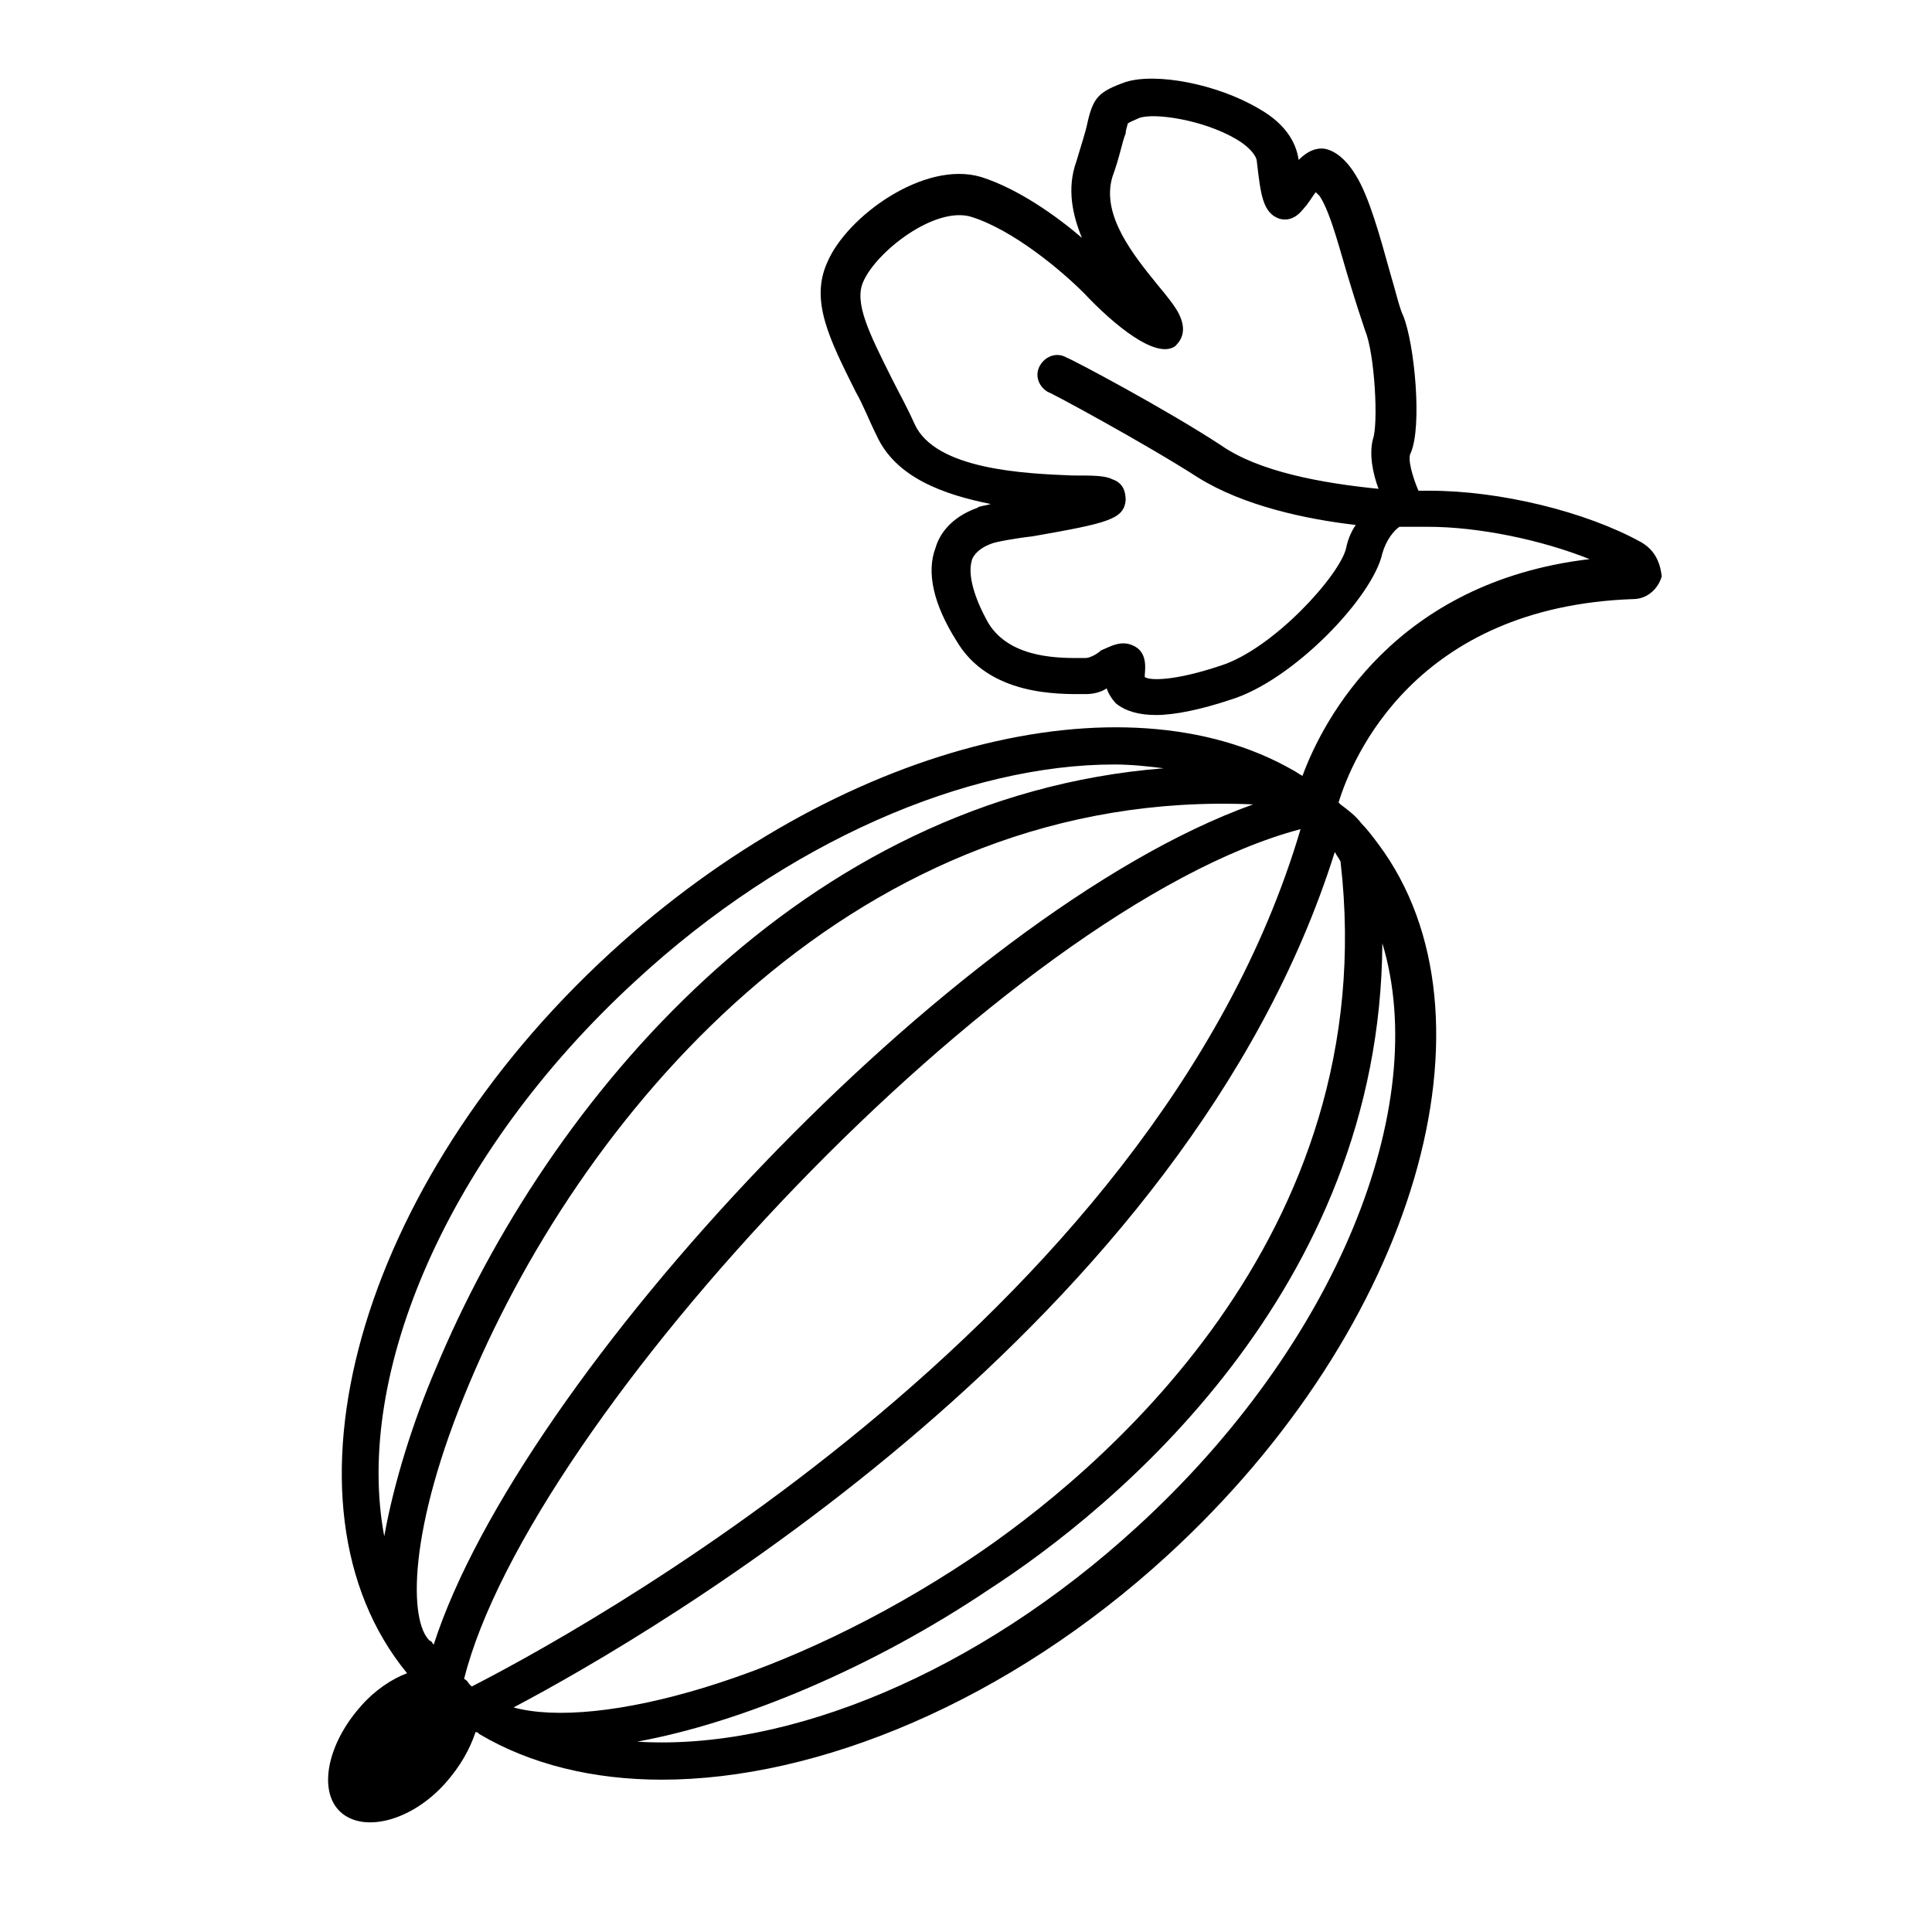 <?xml version="1.0" encoding="UTF-8"?>
<!-- Uploaded to: ICON Repo, www.svgrepo.com, Generator: ICON Repo Mixer Tools -->
<svg fill="#000000" width="800px" height="800px" version="1.1" viewBox="144 144 512 512" xmlns="http://www.w3.org/2000/svg">
 <path d="m578.85 287.65c-14.609-8.062-37.281-13.602-55.922-13.602h-3.023c-1.512-3.527-3.023-8.566-2.016-10.078 3.023-7.055 1.008-28.719-2.016-36.273-1.008-2.016-2.016-6.551-3.527-11.586-2.519-9.07-5.543-20.152-9.07-25.695-3.023-5.039-6.551-7.055-9.07-7.055s-4.535 1.512-6.047 3.023c-0.504-3.527-2.519-9.07-10.578-13.602-11.082-6.551-27.203-9.574-35.262-7.055-7.055 2.519-8.566 4.031-10.078 10.578-0.504 2.519-1.512 5.543-3.023 10.578-2.519 7.055-1.008 14.105 1.512 20.152-7.055-6.047-17.129-13.098-26.703-16.121-15.113-4.535-35.77 10.578-40.809 22.672-4.535 10.078 0.504 20.152 7.559 34.258 2.016 3.527 3.527 7.559 5.543 11.586 5.039 11.082 17.633 15.617 30.23 18.137-1.512 0.504-3.023 0.504-3.527 1.008-7.055 2.519-10.078 7.055-11.082 10.578-2.519 6.551-0.504 15.113 5.543 24.688 8.566 14.609 27.207 14.105 33.754 14.105h0.504c2.016 0 4.031-0.504 5.543-1.512 0.504 1.512 1.512 3.023 2.519 4.031 2.519 2.016 6.047 3.023 10.578 3.023 5.039 0 12.09-1.512 19.648-4.031 16.625-5.039 37.785-27.207 40.305-38.793 1.008-3.527 3.023-6.047 4.535-7.055h7.559c13.602 0 30.23 3.527 42.824 8.566-51.395 6.055-70.539 42.328-76.082 57.441-1.008-0.504-1.512-1.008-2.519-1.512-44.84-25.695-120.41-7.055-180.87 48.367-67.008 61.465-90.688 146.11-53.906 190.95-4.031 1.512-8.566 4.535-12.09 8.566-9.07 10.078-11.586 22.672-5.543 28.215 6.047 5.543 18.641 2.519 27.711-7.559 4.031-4.535 6.551-9.07 8.062-13.602 0.504 0 0.504 0 1.008 0.504 13.602 8.062 30.23 12.09 48.367 12.09 41.312 0 91.691-20.656 134.01-59.449 66-60.457 89.68-143.08 55.922-188.43-1.512-2.016-3.023-4.031-4.535-5.543-1.512-2.016-3.527-3.527-5.543-5.039l-0.504-0.504c3.527-11.586 20.152-51.891 78.09-53.906 3.527 0 6.551-2.519 7.559-6.047-0.504-4.031-2.016-7.055-5.543-9.07zm-69.527-14.105c-15.113-1.512-31.738-4.535-41.816-11.586-14.609-9.574-39.297-22.672-40.809-23.176-2.519-1.512-5.543-0.504-7.055 2.016s-0.504 5.543 2.016 7.055c0.504 0 25.695 13.602 39.801 22.672 12.09 7.559 28.719 11.082 41.816 12.594-1.008 1.512-2.016 3.527-2.519 6.047-1.512 7.055-19.145 26.703-33.25 31.234-12.09 4.027-18.641 4.027-20.152 3.019 0-1.512 1.008-6.047-2.519-8.062-3.527-2.016-6.551 0-9.07 1.008-1.008 1.008-3.023 2.016-4.031 2.016h-0.504c-5.543 0-19.145 0.504-25.191-9.07-4.031-7.055-5.543-13.098-4.535-16.625 0-0.504 1.008-3.023 5.039-4.535 1.008-0.504 6.551-1.512 11.082-2.016 20.152-3.527 24.184-4.535 24.688-9.574 0-2.016-0.504-4.535-3.527-5.543-2.016-1.008-5.039-1.008-10.578-1.008-12.594-0.504-36.273-1.512-41.816-13.602-2.016-4.535-4.031-8.062-6.047-12.09-6.047-12.09-10.078-20.152-7.559-25.695 3.527-8.062 19.145-20.152 28.719-17.129 11.082 3.527 23.68 14.105 29.727 20.152 8.062 8.566 19.145 17.633 24.184 14.105 1.008-1.008 3.527-3.527 1.008-8.566-1.008-2.016-3.023-4.535-5.543-7.559-6.551-8.062-15.113-18.641-12.09-28.719 2.016-5.543 2.519-9.07 3.527-11.586 0-1.008 0.504-2.016 0.504-2.519 0.504-0.504 2.016-1.008 3.023-1.512 4.031-1.512 17.129 0.504 25.695 5.543 3.527 2.016 5.543 4.535 5.543 6.047 1.008 8.566 1.512 13.602 6.047 15.113 4.031 1.008 6.047-2.519 7.055-3.527 1.512-2.016 2.016-3.023 2.519-3.527 0 0 0.504 0.504 1.008 1.008 3.023 4.535 5.543 15.113 8.062 23.176 1.512 5.039 3.023 9.574 4.031 12.594 2.519 6.047 3.527 24.688 2.016 28.719-1.016 4.039-0.008 9.078 1.504 13.109zm-20.656 90.18c-38.793 131.5-196.99 215.63-219.66 227.22l-0.504-0.504c-0.504-0.504-0.504-1.008-1.512-1.512 17.129-68.516 143.59-204.55 221.68-225.2zm-12.594-6.547c-80.105 28.715-194.47 152.15-217.14 222.68-0.504-0.504-0.504-1.008-1.008-1.008-5.543-5.039-6.047-29.223 10.578-68.52 31.238-74.059 103.79-157.69 207.57-153.16zm-163.74 46.852c40.305-37.281 88.168-57.434 126.96-57.434 4.535 0 9.07 0.504 13.098 1.008-95.723 7.559-163.23 87.664-192.96 159.2-6.047 14.105-11.082 30.23-13.602 44.336-8.062-42.824 16.621-101.27 66.5-147.11zm198-10.074c13.098 43.328-12.09 106.3-64.992 154.67-42.32 38.793-92.699 59.449-132.5 56.93 27.711-5.039 62.473-19.648 93.203-40.305 32.75-21.156 103.79-79.098 104.29-171.29zm-11.082-21.664c11.586 99.754-64.992 162.73-98.242 184.9-48.367 32.242-98.746 45.344-120.91 39.297 37.281-19.648 178.35-101.77 217.64-226.71 0.504 1.008 1.008 1.512 1.512 2.519z"/>
</svg>